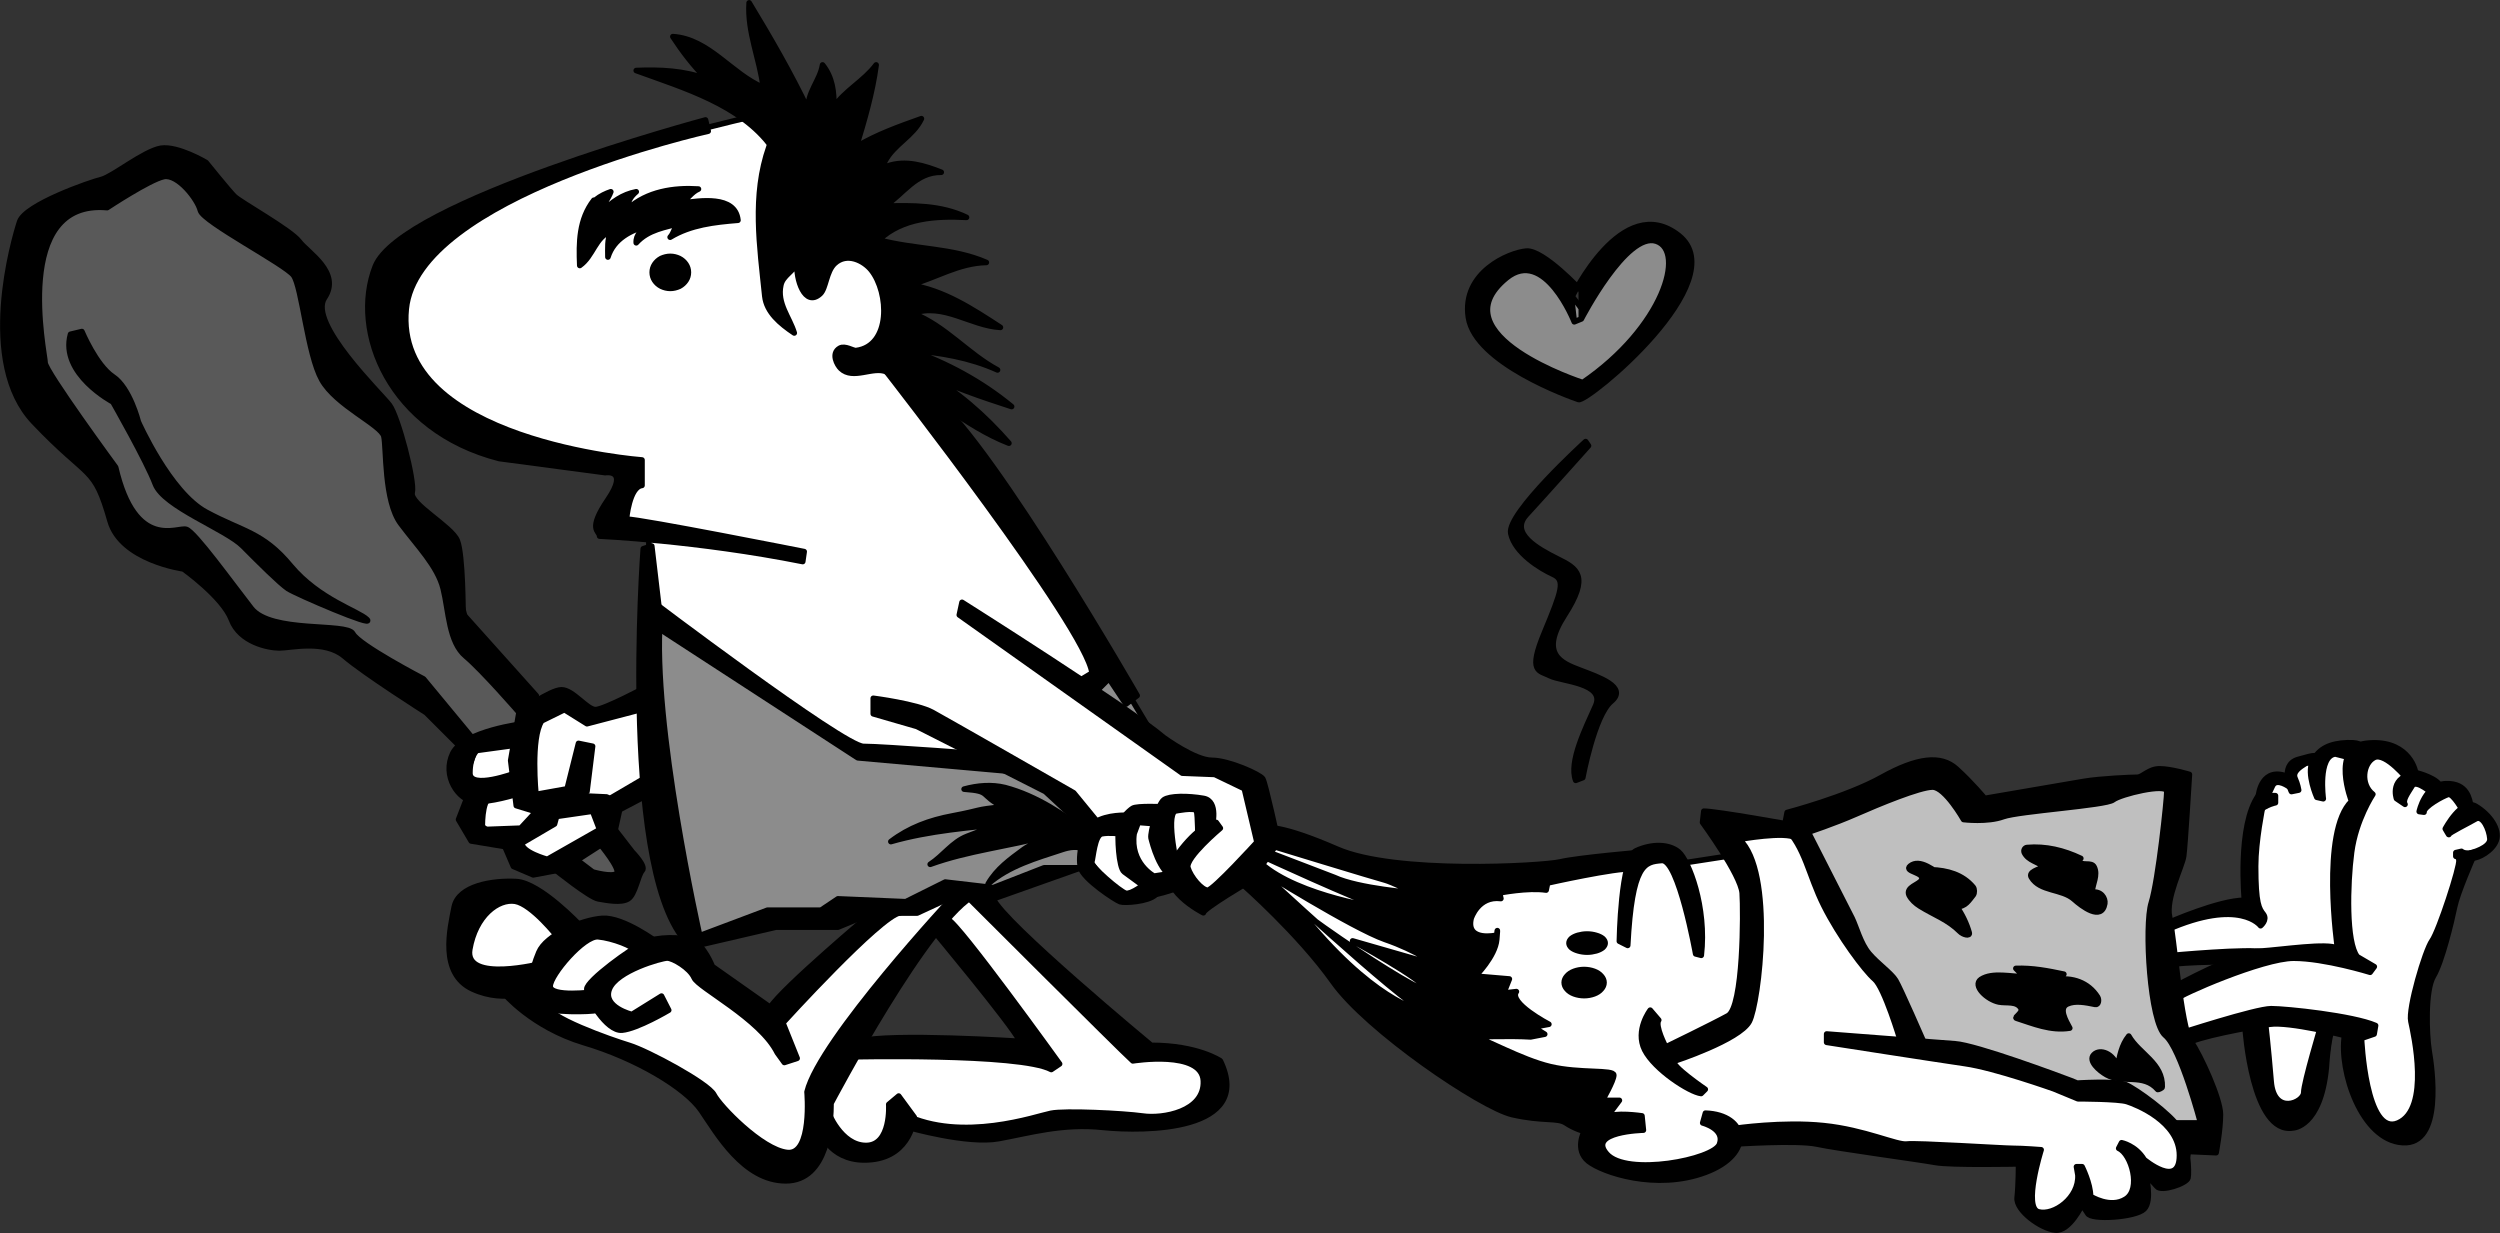 <svg xmlns="http://www.w3.org/2000/svg" xml:space="preserve" width="590.778" height="291.402" fill-rule="evenodd" stroke-linejoin="round" stroke-width="28.222" preserveAspectRatio="xMidYMid" version="1.2" viewBox="0 0 15631 7710"><rect x="0" y="0" width="15631" height="7710" fill="#333333" stroke="none"/><defs class="ClipPathGroup"><clipPath id="a" clipPathUnits="userSpaceOnUse"><path d="M0 0h21590v27940H0z"/></clipPath></defs><g class="SlideGroup"><g class="Slide" clip-path="url(#a)" transform="translate(-3051 -10058)"><g class="Page"><g class="Group"><g class="com.sun.star.drawing.ClosedBezierShape"><path fill="none" d="M5475 10759h13191v6952H5475z" class="BoundingBox"/><path fill="#fff" d="M7796 10777s-1817 405-2187 829c0 0-370 740 211 1040 582 300 1164 335 1164 335l-88 318 212 106v988l-353 142-194-124-176 88-18 159-335 53-71 212 71 105-18 159 141 106 106 18 106 141 88 53 406-282v-124l318-141s88 970 229 970l1005-194h212l-776 688-565-423-476-141-176 52-335-282s-547 88-318 476l335 142 194 194 794 370 512 494s317 141 370-265c53-405 547-1093 759-1199l565 741-1148 35-229 406s282 494 547 70c0 0 548 124 795 0 0 0 617-17 723-17s476-36 441-300c0 0 35-124-441-159 0 0-759-600-988-970l635-229 194 246 212-52 176-18 141 106 282-194s1341 1534 2170 1570l18 194s511 352 846-106h600l512 106 759 35s-106 388 106 388 212-176 212-176 282 335 370-124c0 0 282 212 300-212l141-52-141-565s300-123 405-123c106 0-52 582 177 599 0 0 247 71 300-582l176 53s-53 706 300 635c0 0 141-159 106-529s194-1058 264-1147l36-70s158-9 141-132c-18-124-141-142-141-142s-53-123-106-132-115 0-115 0-70-79-141-62c0 0-141-211-256-194l-300 27-44 62s-158-44-158 105c0 0-124-26-141 18-18 44-186 450-142 794 0 0-414 44-493 106l17 211s432-44 503-8c0 0-450 149-468 194-17 44-105-574-105-574l114-732-1270 177-221-230-891 336-423 44 8 141-343 53-124-71-1235 150s-1111-123-1181-282l-89-300-705-300-230-477-1200-1746-106-706-494-353z"/><path fill="none" stroke="#000" stroke-width="35" d="M7796 10777s-1817 405-2187 829c0 0-370 740 211 1040 582 300 1164 335 1164 335l-88 318 212 106v988l-353 142-194-124-176 88-18 159-335 53-71 212 71 105-18 159 141 106 106 18 106 141 88 53 406-282v-124l318-141s88 970 229 970l1005-194h212l-776 688-565-423-476-141-176 52-335-282s-547 88-318 476l335 142 194 194 794 370 512 494s317 141 370-265c53-405 547-1093 759-1199l565 741-1148 35-229 406s282 494 547 70c0 0 548 124 795 0 0 0 617-17 723-17s476-36 441-300c0 0 35-124-441-159 0 0-759-600-988-970l635-229 194 246 212-52 176-18 141 106 282-194s1341 1534 2170 1570l18 194s511 352 846-106h600l512 106 759 35s-106 388 106 388 212-176 212-176 282 335 370-124c0 0 282 212 300-212l141-52-141-565s300-123 405-123c106 0-52 582 177 599 0 0 247 71 300-582l176 53s-53 706 300 635c0 0 141-159 106-529s194-1058 264-1147l36-70s158-9 141-132c-18-124-141-142-141-142s-53-123-106-132-115 0-115 0-70-79-141-62c0 0-141-211-256-194l-300 27-44 62s-158-44-158 105c0 0-124-26-141 18-18 44-186 450-142 794 0 0-414 44-493 106l17 211s432-44 503-8c0 0-450 149-468 194-17 44-105-574-105-574l114-732-1270 177-221-230-891 336-423 44 8 141-343 53-124-71-1235 150s-1111-123-1181-282l-89-300-705-300-230-477-1200-1746-106-706-494-353z"/></g><g class="com.sun.star.drawing.PolyPolygonShape"><path fill="none" d="M9860 14234h391v391h-391z" class="BoundingBox"/><path fill="#8c8c8c" d="m9878 14407 142-155 212 354z"/><path fill="none" stroke="#000" stroke-width="35" d="m9878 14407 142-155 212 354z"/></g><g class="Group"><g class="com.sun.star.drawing.PolyPolygonShape"><path fill="none" d="M3228 11059h3178v3689H3228z" class="BoundingBox"/><path fill="#595959" d="m6387 14464-388-388-159-617-229-230-160-547-299-318-212-670-776-617-901 370-17 952 458 672 141 317 389 141 388 459 335 53 424 159 601 529 299-53z"/><path fill="none" stroke="#000" stroke-width="35" d="m6387 14464-388-388-159-617-229-230-160-547-299-318-212-670-776-617-901 370-17 952 458 672 141 317 389 141 388 459 335 53 424 159 601 529 299-53z"/></g><g class="com.sun.star.drawing.PolyPolygonShape"><path fill="none" d="M6491 15257h497v391h-497z" class="BoundingBox"/><path fill="#595959" d="m6509 15452 372-177 88 195-53 159z"/><path fill="none" stroke="#000" stroke-width="35" d="m6509 15452 372-177 88 195-53 159z"/></g></g><g class="com.sun.star.drawing.ClosedBezierShape"><path fill="none" d="M7126 13864h2754v2084H7126z" class="BoundingBox"/><path fill="#8c8c8c" d="M7144 13882s35 1906 246 2047l971-177 406-17 230-106 299 17 547-176 18-247-159-176-406-231-882-35z"/><path fill="none" stroke="#000" stroke-width="35" d="M7144 13882s35 1906 246 2047l971-177 406-17 230-106 299 17 547-176 18-247-159-176-406-231-882-35z"/></g><g class="com.sun.star.drawing.ClosedBezierShape"><path fill="none" d="M14287 14869h2613v2313h-2613z" class="BoundingBox"/><path fill="#bfbfbf" d="M14305 15186s776-299 864-299 211 211 211 211l1201-176 106 106-141 882 158 688 177 424-18 141-176-18-300-229-318-35-1041-283-177-388-211-283z"/><path fill="none" stroke="#000" stroke-width="35" d="M14305 15186s776-299 864-299 211 211 211 211l1201-176 106 106-141 882 158 688 177 424-18 141-176-18-300-229-318-35-1041-283-177-388-211-283z"/></g><g class="Group"><g class="com.sun.star.drawing.ClosedBezierShape"><path fill="none" d="M12277 11493h1316v1029h-1316z" class="BoundingBox"/><path fill="#8c8c8c" d="M12929 11973s-212-283-335-266c-124 18-343 169-291 354s617 442 617 442 928-617 574-946c-247-228-565 460-565 416z"/><path fill="none" stroke="#000" stroke-width="35" d="M12929 11973s-212-283-335-266c-124 18-343 169-291 354s617 442 617 442 928-617 574-946c-247-228-565 460-565 416z"/></g><g class="Group"><g class="com.sun.star.drawing.ClosedBezierShape"><path fill="none" d="M5333 10790h2765v2798H5333z" class="BoundingBox"/><path d="M7462 10808s-1906 511-2065 917c-158 405 88 1024 776 1200l662 88s150-26 18 168-53 194-53 229c0 0 609 27 1270 159l9-62s-1023-203-1111-203c0 0 17-202 97-211v-159s-1557-116-1474-945c70-705 1888-1111 1888-1111z"/><path fill="none" stroke="#000" stroke-width="35" d="M7462 10808s-1906 511-2065 917c-158 405 88 1024 776 1200l662 88s150-26 18 168-53 194-53 229c0 0 609 27 1270 159l9-62s-1023-203-1111-203c0 0 17-202 97-211v-159s-1557-116-1474-945c70-705 1888-1111 1888-1111z"/></g><g class="com.sun.star.drawing.ClosedBezierShape"><path fill="none" d="M6656 11220h1028v517H6656z" class="BoundingBox"/><path d="M6764 11310c-93 120-94 264-88 408 84-59 97-180 194-213-23 51-18 106-18 160 36-115 145-169 247-195-34 28-73 53-70 106 75-83 182-97 283-124-46 12-44 61-71 89 129-78 277-94 424-106-17-159-241-121-353-107 38-26 62-69 106-88-154-10-320 15-442 124-3-46 20-79 53-107-85 16-154 65-212 125 3-48 38-82 53-125-59 20-145 66-141 142z"/><path fill="none" stroke="#000" stroke-width="35" d="M6764 11310c-93 120-94 264-88 408 84-59 97-180 194-213-23 51-18 106-18 160 36-115 145-169 247-195-34 28-73 53-70 106 75-83 182-97 283-124-46 12-44 61-71 89 129-78 277-94 424-106-17-159-241-121-353-107 38-26 62-69 106-88-154-10-320 15-442 124-3-46 20-79 53-107-85 16-154 65-212 125 3-48 38-82 53-125-59 20-145 66-141 142z"/></g><g class="com.sun.star.drawing.ClosedBezierShape"><path fill="none" d="M7111 11643h263v237h-263z" class="BoundingBox"/><path d="M7355 11761c0-18-5-35-15-50s-24-28-42-37c-17-8-36-13-56-13s-39 5-57 13c-17 9-31 22-41 37s-15 32-15 50 5 35 15 50 24 28 42 37c17 8 36 13 56 13s39-5 57-13c17-9 31-22 41-37s15-32 15-50z"/><path fill="none" stroke="#000" stroke-width="35" d="M7355 11761c0-18-5-35-15-50s-24-28-42-37c-17-8-36-13-56-13s-39 5-57 13c-17 9-31 22-41 37s-15 32-15 50 5 35 15 50 24 28 42 37c17 8 36 13 56 13s39-5 57-13c17-9 31-22 41-37s15-32 15-50z"/></g><g class="com.sun.star.drawing.ClosedBezierShape"><path fill="none" d="M7011 10058h2384v2790H7011z" class="BoundingBox"/><path d="M7876 10976c-195-265-545-367-847-477 149-6 298 0 440 53-80-81-149-170-211-265 226 15 364 233 565 318-21-178-100-346-88-529 133 220 259 437 370 670-10-107 74-184 89-282 62 78 73 169 70 264 72-105 190-163 265-264-23 174-73 344-124 512 128-77 267-126 407-176-52 110-172 159-228 266-5 10-20 43 14 31 116-41 234-3 338 38-159-2-238 137-354 212 173-5 352-7 512 70-190-10-402 2-548 141 221 61 458 48 672 141-172 3-317 96-478 141 211 32 391 151 566 265-186-10-355-156-548-88 203 79 342 253 530 354-173-78-359-109-548-124 230 80 448 198 636 353-186-61-372-122-546-212 202 113 376 266 529 441-280-109-495-324-765-446-84-38-209 53-286-21-23-22-63-95-6-127 33-18 83 17 101 15 221-28 208-363 95-504-47-58-151-112-228-41-54 50-54 156-91 190-95 87-154-91-144-196-22 57-90 81-102 142-25 115 54 200 84 299-88-59-173-130-184-230-32-311-81-630 26-934 19-54-36-59-53-88z"/><path fill="none" stroke="#000" stroke-width="35" d="M7876 10976c-195-265-545-367-847-477 149-6 298 0 440 53-80-81-149-170-211-265 226 15 364 233 565 318-21-178-100-346-88-529 133 220 259 437 370 670-10-107 74-184 89-282 62 78 73 169 70 264 72-105 190-163 265-264-23 174-73 344-124 512 128-77 267-126 407-176-52 110-172 159-228 266-5 10-20 43 14 31 116-41 234-3 338 38-159-2-238 137-354 212 173-5 352-7 512 70-190-10-402 2-548 141 221 61 458 48 672 141-172 3-317 96-478 141 211 32 391 151 566 265-186-10-355-156-548-88 203 79 342 253 530 354-173-78-359-109-548-124 230 80 448 198 636 353-186-61-372-122-546-212 202 113 376 266 529 441-280-109-495-324-765-446-84-38-209 53-286-21-23-22-63-95-6-127 33-18 83 17 101 15 221-28 208-363 95-504-47-58-151-112-228-41-54 50-54 156-91 190-95 87-154-91-144-196-22 57-90 81-102 142-25 115 54 200 84 299-88-59-173-130-184-230-32-311-81-630 26-934 19-54-36-59-53-88z"/></g><g class="com.sun.star.drawing.ClosedBezierShape"><path fill="none" d="M8575 12364h1605v2115H8575z" class="BoundingBox"/><path d="M8593 12382s1251 1602 1286 1884l-88 53 88 88 106-106 106 159 70-53s-883-1536-1254-1853z"/><path fill="none" stroke="#000" stroke-width="35" d="M8593 12382s1251 1602 1286 1884l-88 53 88 88 106-106 106 159 70-53s-883-1536-1254-1853z"/></g><g class="com.sun.star.drawing.ClosedBezierShape"><path fill="none" d="M7029 13454h2798v2543H7029z" class="BoundingBox"/><path d="M7073 13489s-158 2101 300 2489l529-123h388l213-88h282l229-106 247 17 547-194h-229l-318 124-300-35-247 123-424-18-106 71h-335l-423 159s-300-1329-247-1987l-53-449z"/><path fill="none" stroke="#000" stroke-width="35" d="M7073 13489s-158 2101 300 2489l529-123h388l213-88h282l229-106 247 17 547-194h-229l-318 124-300-35-247 123-424-18-106 71h-335l-423 159s-300-1329-247-1987l-53-449z"/></g><g class="com.sun.star.drawing.ClosedBezierShape"><path fill="none" d="M7073 13771h2349v1132H7073z" class="BoundingBox"/><path d="M7091 13789s1235 936 1359 936c123 0 812 53 812 53l141 106-989-88-1306-849z"/><path fill="none" stroke="#000" stroke-width="35" d="M7091 13789s1235 936 1359 936c123 0 812 53 812 53l141 106-989-88-1306-849z"/></g><g class="com.sun.star.drawing.ClosedBezierShape"><path fill="none" d="M3051 10965h3372v3798H3051z" class="BoundingBox"/><path d="m6404 14408-458-511s0-371-36-459c-35-88-300-229-282-300 18-70-89-477-142-547-53-71-512-512-406-671 106-158-106-282-158-352-53-71-371-247-406-283-35-35-177-211-177-211s-176-105-282-89c-106 18-301 177-371 195-71 17-476 158-512 264-35 106-263 882 88 1252 353 372 376 265 477 619 70 247 459 300 459 300s247 176 300 317 229 177 300 177 282-53 406 52c123 106 512 353 512 353l230 230 88-36-335-405s-407-212-442-283c-36-70-512 0-635-158-124-159-353-477-406-494-53-18-319 141-442-388 0 0-441-601-441-654s-212-1023 388-970c0 0 266-176 354-194s212 141 229 212c18 70 529 335 582 405 53 71 88 494 177 653 88 159 370 282 388 353 17 70 0 406 106 547 106 142 230 265 265 406s35 335 141 423c106 89 335 353 335 353z"/><path fill="none" stroke="#000" stroke-width="35" d="m6404 14408-458-511s0-371-36-459c-35-88-300-229-282-300 18-70-89-477-142-547-53-71-512-512-406-671 106-158-106-282-158-352-53-71-371-247-406-283-35-35-177-211-177-211s-176-105-282-89c-106 18-301 177-371 195-71 17-476 158-512 264-35 106-263 882 88 1252 353 372 376 265 477 619 70 247 459 300 459 300s247 176 300 317 229 177 300 177 282-53 406 52c123 106 512 353 512 353l230 230 88-36-335-405s-407-212-442-283c-36-70-512 0-635-158-124-159-353-477-406-494-53-18-319 141-442-388 0 0-441-601-441-654s-212-1023 388-970c0 0 266-176 354-194s212 141 229 212c18 70 529 335 582 405 53 71 88 494 177 653 88 159 370 282 388 353 17 70 0 406 106 547 106 142 230 265 265 406s35 335 141 423c106 89 335 353 335 353z"/></g><g class="com.sun.star.drawing.ClosedBezierShape"><path fill="none" d="M3465 12113h1904v1846H3465z" class="BoundingBox"/><path d="M3916 12696s195 441 424 564c229 124 353 124 529 337 177 211 424 282 477 335s-441-159-495-194c-52-36-176-159-282-266-106-106-494-247-547-388s-265-513-265-513-334-176-265-423l71-17s88 211 194 282c106 70 159 283 159 283z"/><path fill="none" stroke="#000" stroke-width="35" d="M3916 12696s195 441 424 564c229 124 353 124 529 337 177 211 424 282 477 335s-441-159-495-194c-52-36-176-159-282-266-106-106-494-247-547-388s-265-513-265-513-334-176-265-423l71-17s88 211 194 282c106 70 159 283 159 283z"/></g><g class="com.sun.star.drawing.ClosedBezierShape"><path fill="none" d="M6226 14336h885v849h-885z" class="BoundingBox"/><path d="M7092 14354s-265 141-318 141-141-124-212-124-266 141-266 141l-52 301 35 282 230 71 212-159 35-283-88-18-71 284-195 35s-35-354 36-460l142-70 141 88 336-88z"/><path fill="none" stroke="#000" stroke-width="35" d="M7092 14354s-265 141-318 141-141-124-212-124-266 141-266 141l-52 301 35 282 230 71 212-159 35-283-88-18-71 284-195 35s-35-354 36-460l142-70 141 88 336-88z"/></g><g class="com.sun.star.drawing.ClosedBezierShape"><path fill="none" d="M5842 14565h502v524h-502z" class="BoundingBox"/><path d="M6325 14583s-372 44-443 185c-69 142 36 292 134 301 97 8 265-45 265-45l-9-132s-283 106-283 0c0-107 44-142 44-142l257-35z"/><path fill="none" stroke="#000" stroke-width="35" d="M6325 14583s-372 44-443 185c-69 142 36 292 134 301 97 8 265-45 265-45l-9-132s-283 106-283 0c0-107 44-142 44-142l257-35z"/></g><g class="com.sun.star.drawing.ClosedBezierShape"><path fill="none" d="M5900 15006h664v373h-664z" class="BoundingBox"/><path d="m5979 15024-61 158 79 134 265 44 256-150 27-98-115-9-123 133-240 9s-8-186 53-204z"/><path fill="none" stroke="#000" stroke-width="35" d="m5979 15024-61 158 79 134 265 44 256-150 27-98-115-9-123 133-240 9s-8-186 53-204z"/></g><g class="com.sun.star.drawing.ClosedBezierShape"><path fill="none" d="M6182 15015h770v532h-770z" class="BoundingBox"/><path d="m6200 15333 61 142 124 53 186-35 317-204 45-204-89-44-176-8-160 133 248-36 44 115-327 186s-168-45-159-106z"/><path fill="none" stroke="#000" stroke-width="35" d="m6200 15333 61 142 124 53 186-35 317-204 45-204-89-44-176-8-160 133 248-36 44 115-327 186s-168-45-159-106z"/></g><g class="com.sun.star.drawing.PolyPolygonShape"><path fill="none" d="M6817 14900h311v250h-311z" class="BoundingBox"/><path d="m6835 15068 256-150 18 106-204 107z"/><path fill="none" stroke="#000" stroke-width="35" d="m6835 15068 256-150 18 106-204 107z"/></g><g class="com.sun.star.drawing.ClosedBezierShape"><path fill="none" d="M6500 15218h590v493h-590z" class="BoundingBox"/><path d="M6518 15492s221 178 274 186c53 9 142 27 186 0 44-26 62-150 88-177 27-26-61-115-61-115l-116-150-88 97s133 159 106 186c-27 26-150-9-150-9l-116-88z"/><path fill="none" stroke="#000" stroke-width="35" d="M6518 15492s221 178 274 186c53 9 142 27 186 0 44-26 62-150 88-177 27-26-61-115-61-115l-116-150-88 97s133 159 106 186c-27 26-150-9-150-9l-116-88z"/></g><g class="com.sun.star.drawing.ClosedBezierShape"><path fill="none" d="M6702 15747h1996v973H6702z" class="BoundingBox"/><path d="M8503 15765s-557 468-636 591l-362-255s-52-134-123-160c-71-27-222-27-301 9-79 35-361 239-361 292s123 265 220 257c97-9 292-125 292-125l-45-88-185 115s-185-45-141-159c44-115 326-194 362-194 35 0 141 61 168 123 26 62 414 256 520 469l44 61 80-26-89-222s610-671 733-688z"/><path fill="none" stroke="#000" stroke-width="35" d="M8503 15765s-557 468-636 591l-362-255s-52-134-123-160c-71-27-222-27-301 9-79 35-361 239-361 292s123 265 220 257c97-9 292-125 292-125l-45-88-185 115s-185-45-141-159c44-115 326-194 362-194 35 0 141 61 168 123 26 62 414 256 520 469l44 61 80-26-89-222s610-671 733-688z"/></g><g class="com.sun.star.drawing.ClosedBezierShape"><path fill="none" d="M6346 15782h835v620h-835z" class="BoundingBox"/><path d="M7162 15951s-212-159-344-151c-133 9-354 106-398 213-44 105-96 292-9 336 88 44 335 35 372 26 35-9-18-115-18-115s-274 36-274-36c0-70 211-318 300-309 89 8 230 62 230 89 0 26 141-53 141-53z"/><path fill="none" stroke="#000" stroke-width="35" d="M7162 15951s-212-159-344-151c-133 9-354 106-398 213-44 105-96 292-9 336 88 44 335 35 372 26 35-9-18-115-18-115s-274 36-274-36c0-70 211-318 300-309 89 8 230 62 230 89 0 26 141-53 141-53z"/></g><g class="com.sun.star.drawing.ClosedBezierShape"><path fill="none" d="M5841 15551h856v753h-856z" class="BoundingBox"/><path d="M6678 15844s-248-265-398-274c-150-8-362 26-389 159-26 133-96 416 115 513 213 97 389 0 389 0l44-160s-486 125-451-88c36-212 178-318 284-301 105 18 265 222 265 222z"/><path fill="none" stroke="#000" stroke-width="35" d="M6678 15844s-248-265-398-274c-150-8-362 26-389 159-26 133-96 416 115 513 213 97 389 0 389 0l44-160s-486 125-451-88c36-212 178-318 284-301 105 18 265 222 265 222z"/></g><g class="com.sun.star.drawing.ClosedBezierShape"><path fill="none" d="M6182 15632h2993v1828H6182z" class="BoundingBox"/><path d="M6200 16267s176 212 502 310c328 97 636 282 733 423s265 441 529 441c265 0 283-371 283-485 0 0 618-1174 909-1306l-141 8s-839 901-918 1227c0 0 35 397-124 379-159-17-423-291-458-361-36-71-415-274-530-309s-521-177-521-257l-70-97z"/><path fill="none" stroke="#000" stroke-width="35" d="M6200 16267s176 212 502 310c328 97 636 282 733 423s265 441 529 441c265 0 283-371 283-485 0 0 618-1174 909-1306l-141 8s-839 901-918 1227c0 0 35 397-124 379-159-17-423-291-458-361-36-71-415-274-530-309s-521-177-521-257l-70-97z"/></g><g class="com.sun.star.drawing.ClosedBezierShape"><path fill="none" d="M8334 15791h1361v973H8334z" class="BoundingBox"/><path d="M8882 15870s486 583 547 699c0 0-813-53-1007 0l-70 97s1077-26 1272 79l52-35s-636-884-697-901z"/><path fill="none" stroke="#000" stroke-width="35" d="M8882 15870s486 583 547 699c0 0-813-53-1007 0l-70 97s1077-26 1272 79l52-35s-636-884-697-901z"/></g><g class="com.sun.star.drawing.ClosedBezierShape"><path fill="none" d="M8166 16893h620v437h-620z" class="BoundingBox"/><path d="M8184 17141s70 194 318 167c247-26 265-265 265-265l-97-132-62 52s17 257-142 257-238-212-238-212z"/><path fill="none" stroke="#000" stroke-width="35" d="M8184 17141s70 194 318 167c247-26 265-265 265-265l-97-132-62 52s17 257-142 257-238-212-238-212z"/></g><g class="com.sun.star.drawing.ClosedBezierShape"><path fill="none" d="M8687 15632h2053v1571H8687z" class="BoundingBox"/><path d="M8731 17107s370 106 564 70c194-35 397-97 654-70 256 26 944 26 732-416 0 0-141-97-432-97 0 0-927-768-989-918l-106-26h-70s980 979 1050 1041c0 0 432-70 441 125 9 194-256 238-379 220-123-17-486-35-574-17-88 17-556 185-917 8z"/><path fill="none" stroke="#000" stroke-width="35" d="M8731 17107s370 106 564 70c194-35 397-97 654-70 256 26 944 26 732-416 0 0-141-97-432-97 0 0-927-768-989-918l-106-26h-70s980 979 1050 1041c0 0 432-70 441 125 9 194-256 238-379 220-123-17-486-35-574-17-88 17-556 185-917 8z"/></g><g class="com.sun.star.drawing.ClosedBezierShape"><path fill="none" d="M9031 13806h2031v1978H9031z" class="BoundingBox"/><path d="M9066 13824s1033 652 1262 846c0 0 194 142 300 142s300 88 318 115c17 26 97 397 97 397l-168 238s-300 176-300 203c0 0-300-150-194-318 106-167 221-247 274-247l26 36s-220 185-203 247c18 61 88 141 124 141 35 0 308-300 308-300l-79-335-185-89-203-8-1394-989z"/><path fill="none" stroke="#000" stroke-width="35" d="M9066 13824s1033 652 1262 846c0 0 194 142 300 142s300 88 318 115c17 26 97 397 97 397l-168 238s-300 176-300 203c0 0-300-150-194-318 106-167 221-247 274-247l26 36s-220 185-203 247c18 61 88 141 124 141 35 0 308-300 308-300l-79-335-185-89-203-8-1394-989z"/></g><g class="com.sun.star.drawing.ClosedBezierShape"><path fill="none" d="M8493 14406h1449v849H8493z" class="BoundingBox"/><path d="M8511 14424s273 35 370 88 883 503 883 503l159 194-89 27-247-229-803-407-273-79z"/><path fill="none" stroke="#000" stroke-width="35" d="M8511 14424s273 35 370 88 883 503 883 503l159 194-89 27-247-229-803-407-273-79z"/></g><g class="com.sun.star.drawing.ClosedBezierShape"><path fill="none" d="M10229 15020h429v544h-429z" class="BoundingBox"/><path d="M10629 15226s44-159-53-176-213-17-248 9-87 202-80 239c9 35 53 211 142 247l26-44s-79-337-18-372c0 0 125-26 134 0 9 27 9 186 9 186z"/><path fill="none" stroke="#000" stroke-width="35" d="M10629 15226s44-159-53-176-213-17-248 9-87 202-80 239c9 35 53 211 142 247l26-44s-79-337-18-372c0 0 125-26 134 0 9 27 9 186 9 186z"/></g><g class="com.sun.star.drawing.ClosedBezierShape"><path fill="none" d="M10024 15083h418v587h-418z" class="BoundingBox"/><path d="M10328 15103s-169-8-195 9c-27 17-80 70-88 123s0 248 35 274c35 27 195 142 195 142s115-27 141-45c27-17-35-88-35-88l-115 18s-151-80-124-266l26-70s107 9 133 9c27 0 27-106 27-106z"/><path fill="none" stroke="#000" stroke-width="35" d="M10328 15103s-169-8-195 9c-27 17-80 70-88 123s0 248 35 274c35 27 195 142 195 142s115-27 141-45c27-17-35-88-35-88l-115 18s-151-80-124-266l26-70s107 9 133 9c27 0 27-106 27-106z"/></g><g class="com.sun.star.drawing.ClosedBezierShape"><path fill="none" d="M9784 15138h511v581h-511z" class="BoundingBox"/><path d="M10099 15156s-124-8-204 44c-79 53-105 213-88 283 17 71 221 204 248 213 26 9 177 0 221-44l-62-71s-89 71-124 62-222-168-213-195c9-26 18-168 63-177 44-9 115 0 115 0z"/><path fill="none" stroke="#000" stroke-width="35" d="M10099 15156s-124-8-204 44c-79 53-105 213-88 283 17 71 221 204 248 213 26 9 177 0 221-44l-62-71s-89 71-124 62-222-168-213-195c9-26 18-168 63-177 44-9 115 0 115 0z"/></g><g class="com.sun.star.drawing.ClosedBezierShape"><path fill="none" d="M8603 14952h1291v652H8603z" class="BoundingBox"/><path d="M9865 15276c-160-125-331-241-531-294-82-20-171-13-255 10 176 13 91 32 244 111-186 18-123 20-315 56-145 27-273 74-387 161 244-70 498-88 750-115-95 14-184 47-273 82-93 36-149 122-231 175 238-86 491-112 733-178-44 38-100 50-147 84-87 64-170 123-224 217 129-114 301-162 462-215 45-15 100-26 148 3 1-45 41-78 35-124z"/><path fill="none" stroke="#000" stroke-width="35" d="M9865 15276c-160-125-331-241-531-294-82-20-171-13-255 10 176 13 91 32 244 111-186 18-123 20-315 56-145 27-273 74-387 161 244-70 498-88 750-115-95 14-184 47-273 82-93 36-149 122-231 175 238-86 491-112 733-178-44 38-100 50-147 84-87 64-170 123-224 217 129-114 301-162 462-215 45-15 100-26 148 3 1-45 41-78 35-124z"/></g><g class="com.sun.star.drawing.ClosedBezierShape"><path fill="none" d="M13158 15327h556v723h-556z" class="BoundingBox"/><path d="M13176 15943s8-522 105-566 204-44 266 8c62 53 176 345 141 646l-35-9s-106-593-212-584c-107 9-186 18-213 531z"/><path fill="none" stroke="#000" stroke-width="35" d="M13176 15943s8-522 105-566 204-44 266 8c62 53 176 345 141 646l-35-9s-106-593-212-584c-107 9-186 18-213 531z"/></g><g class="com.sun.star.drawing.ClosedBezierShape"><path fill="none" d="M12843 15880h263v150h-263z" class="BoundingBox"/><path d="M13087 15955v-1c0-9-5-19-15-28-10-8-24-15-42-20-17-5-36-8-56-8s-39 3-57 8c-17 5-31 12-41 20-10 9-15 19-15 29 0 9 5 19 15 28 10 8 24 15 42 20 17 5 36 8 56 8s39-3 57-8c17-5 31-12 41-20 10-9 15-19 15-28z"/><path fill="none" stroke="#000" stroke-width="35" d="M13087 15955v-1c0-9-5-19-15-28-10-8-24-15-42-20-17-5-36-8-56-8s-39 3-57 8c-17 5-31 12-41 20-10 9-15 19-15 29 0 9 5 19 15 28 10 8 24 15 42 20 17 5 36 8 56 8s39-3 57-8c17-5 31-12 41-20 10-9 15-19 15-28z"/></g><g class="com.sun.star.drawing.ClosedBezierShape"><path fill="none" d="M12813 16102h286v200h-286z" class="BoundingBox"/><path d="M13080 16202v-1c0-14-6-28-17-40-11-13-26-23-45-30s-41-11-62-11h-2c-21 0-42 4-61 11s-34 17-45 30c-11 12-17 26-17 40 0 15 6 29 17 41 11 13 26 23 45 30s41 11 63 11c21 0 43-4 62-11s34-17 45-30c11-12 17-26 17-40z"/><path fill="none" stroke="#000" stroke-width="35" d="M13080 16202v-1c0-14-6-28-17-40-11-13-26-23-45-30s-41-11-62-11h-2c-21 0-42 4-61 11s-34 17-45 30c-11 12-17 26-17 40 0 15 6 29 17 41 11 13 26 23 45 30s41 11 63 11c21 0 43-4 62-11s34-17 45-30c11-12 17-26 17-40z"/></g><g class="com.sun.star.drawing.ClosedBezierShape"><path fill="none" d="M13296 15112h1002v1802h-1002z" class="BoundingBox"/><path d="M13369 16374s-96 125-35 248c62 123 282 265 353 273l26-26s-220-150-194-176c0 0 407-133 469-248 61-115 158-936-62-1139 0 0 291-53 353-9l-9-79s-486-88-566-88l-8 70s239 326 248 442c8 115 8 714-89 767-98 54-389 195-389 195s-70-132-44-168z"/><path fill="none" stroke="#000" stroke-width="35" d="M13369 16374s-96 125-35 248c62 123 282 265 353 273l26-26s-220-150-194-176c0 0 407-133 469-248 61-115 158-936-62-1139 0 0 291-53 353-9l-9-79s-486-88-566-88l-8 70s239 326 248 442c8 115 8 714-89 767-98 54-389 195-389 195s-70-132-44-168z"/></g><g class="com.sun.star.drawing.ClosedBezierShape"><path fill="none" d="M10803 15216h3146v2240h-3146z" class="BoundingBox"/><path d="M13335 15385s-414 35-529 62c-115 26-1033 79-1395-80-361-157-441-132-441-132l-17 97s723 221 758 229c36 9 185 80 185 80s-352-27-502-97l-415-159-35 27s591 273 758 326c0 0-529-71-767-282l-17 35s590 370 793 441c203 70 318 159 318 159l-521-150s439 240 459 300c26 79-1102-662-1049-750 0 0 881 820 1040 892 0 0-273-36-697-530-423-494-423-318-423-318l-17 53s352 309 564 608c212 301 926 786 1121 831 194 44 282 17 335 52 53 36 115 53 115 53s-62 115 26 186c88 70 424 185 732 70 309-115 265-361 0-370l-17 61s141 36 105 133c-35 97-582 203-705 61-124-141 229-149 229-149l-9-89s-176-26-220 9l79-106h-106s71-123 71-158c0-36-212-9-397-53s-415-177-477-186c0 0 230-8 354 0l88-17-71-44 97-18s-255-133-203-204l-79 9 35-88-212-18s124-123 133-229 0-27 0-27-195 45-160-105c0 0 44-142 186-124l-8-35s176-35 291-18l9-44s432-97 529-88z"/><path fill="none" stroke="#000" stroke-width="35" d="M13335 15385s-414 35-529 62c-115 26-1033 79-1395-80-361-157-441-132-441-132l-17 97s723 221 758 229c36 9 185 80 185 80s-352-27-502-97l-415-159-35 27s591 273 758 326c0 0-529-71-767-282l-17 35s590 370 793 441c203 70 318 159 318 159l-521-150s439 240 459 300c26 79-1102-662-1049-750 0 0 881 820 1040 892 0 0-273-36-697-530-423-494-423-318-423-318l-17 53s352 309 564 608c212 301 926 786 1121 831 194 44 282 17 335 52 53 36 115 53 115 53s-62 115 26 186c88 70 424 185 732 70 309-115 265-361 0-370l-17 61s141 36 105 133c-35 97-582 203-705 61-124-141 229-149 229-149l-9-89s-176-26-220 9l79-106h-106s71-123 71-158c0-36-212-9-397-53s-415-177-477-186c0 0 230-8 354 0l88-17-71-44 97-18s-255-133-203-204l-79 9 35-88-212-18s124-123 133-229 0-27 0-27-195 45-160-105c0 0 44-142 186-124l-8-35s176-35 291-18l9-44s432-97 529-88z"/></g><g class="com.sun.star.drawing.ClosedBezierShape"><path fill="none" d="M14190 14792h2763v2492h-2763z" class="BoundingBox"/><path d="m14208 15226 17-88s371-97 591-220c221-123 370-141 467-53s177 185 177 185 512-88 618-106 300-26 335-26c36 0 71-53 141-53 71 0 186 35 186 35s-27 450-36 511c-8 62-114 265-88 380 27 114 71 689 133 777 61 88 185 361 185 458s-27 239-27 239l-203-9-53-177h159s-123-467-220-547c-97-79-133-688-88-830 44-141 97-643 97-696s-291 17-336 53c-44 35-590 70-687 105-98 36-248 18-248 18s-115-203-194-203c-80 0-336 106-477 168s-300 114-300 114 247 486 274 538c26 53 53 159 106 221 53 63 141 124 167 169 27 44 177 388 177 388l-150-18s-97-326-159-379-221-266-318-460-114-361-246-494z"/><path fill="none" stroke="#000" stroke-width="35" d="m14208 15226 17-88s371-97 591-220c221-123 370-141 467-53s177 185 177 185 512-88 618-106 300-26 335-26c36 0 71-53 141-53 71 0 186 35 186 35s-27 450-36 511c-8 62-114 265-88 380 27 114 71 689 133 777 61 88 185 361 185 458s-27 239-27 239l-203-9-53-177h159s-123-467-220-547c-97-79-133-688-88-830 44-141 97-643 97-696s-291 17-336 53c-44 35-590 70-687 105-98 36-248 18-248 18s-115-203-194-203c-80 0-336 106-477 168s-300 114-300 114 247 486 274 538c26 53 53 159 106 221 53 63 141 124 167 169 27 44 177 388 177 388l-150-18s-97-326-159-379-221-266-318-460-114-361-246-494z"/></g><g class="com.sun.star.drawing.ClosedBezierShape"><path fill="none" d="M13881 16505h2872v1263h-2872z" class="BoundingBox"/><path d="M14472 16523s670 52 802 61c134 9 654 203 725 230 70 26 26 17 26 17s256-17 317 9c62 26 283 185 336 273 53 90 61 275 53 310-9 35-168 88-194 53l-71-79s44 167-9 220-335 71-353 27l-35-53s-79 167-167 158c-89-8-247-123-239-202 9-80 9-212 9-212s-424 9-521-9-617-88-741-115c-123-26-511 0-511 0v-98s299-44 555-17c256 26 459 124 520 115 62-8 601 27 663 27s176 9 176 9-114 361-17 388c97 26 255-88 247-230l-9-52h35s53 105 53 185c0 0 123 79 220 17 98-61 36-282-44-317l18-35s88 17 141 105c0 0 221 186 221-26 0-213-274-319-327-336-53-18-308-18-308-18l-150-62s-371-132-556-158c-186-27-865-133-865-133z"/><path fill="none" stroke="#000" stroke-width="35" d="M14472 16523s670 52 802 61c134 9 654 203 725 230 70 26 26 17 26 17s256-17 317 9c62 26 283 185 336 273 53 90 61 275 53 310-9 35-168 88-194 53l-71-79s44 167-9 220-335 71-353 27l-35-53s-79 167-167 158c-89-8-247-123-239-202 9-80 9-212 9-212s-424 9-521-9-617-88-741-115c-123-26-511 0-511 0v-98s299-44 555-17c256 26 459 124 520 115 62-8 601 27 663 27s176 9 176 9-114 361-17 388c97 26 255-88 247-230l-9-52h35s53 105 53 185c0 0 123 79 220 17 98-61 36-282-44-317l18-35s88 17 141 105c0 0 221 186 221-26 0-213-274-319-327-336-53-18-308-18-308-18l-150-62s-371-132-556-158c-186-27-865-133-865-133z"/></g><g class="com.sun.star.drawing.ClosedBezierShape"><path fill="none" d="M16633 14685h1542v1638h-1542z" class="BoundingBox"/><path d="M16651 16225s389-212 530-220c141-9 423-53 485-18 0 0-106-733 88-919 0 0-131-335 89-362 247-30 313 146 313 199l-48 30s-141-176-212-141c-71 36-88 168-9 230 0 0-106 159-133 362s-35 566 36 654l106 62-26 35s-284-88-478-88-715 229-733 255z"/><path fill="none" stroke="#000" stroke-width="35" d="M16651 16225s389-212 530-220c141-9 423-53 485-18 0 0-106-733 88-919 0 0-131-335 89-362 247-30 313 146 313 199l-48 30s-141-176-212-141c-71 36-88 168-9 230 0 0-106 159-133 362s-35 566 36 654l106 62-26 35s-284-88-478-88-715 229-733 255z"/></g><g class="com.sun.star.drawing.ClosedBezierShape"><path fill="none" d="M18011 14874h318v232h-318z" class="BoundingBox"/><path d="M18035 15051s-51-142 133-159c0 0 133 35 142 88l-44 45s-107-98-133-54c-27 45-62 89-45 116z"/><path fill="none" stroke="#000" stroke-width="35" d="M18035 15051s-51-142 133-159c0 0 133 35 142 88l-44 45s-107-98-133-54c-27 45-62 89-45 116z"/></g><g class="com.sun.star.drawing.ClosedBezierShape"><path fill="none" d="M18159 14940h360v215h-360z" class="BoundingBox"/><path d="M18177 15132s35-170 168-174 147 98 155 143l-48 31s-63-116-94-107-155 76-151 111z"/><path fill="none" stroke="#000" stroke-width="35" d="M18177 15132s35-170 168-174 147 98 155 143l-48 31s-63-116-94-107-155 76-151 111z"/></g><g class="com.sun.star.drawing.ClosedBezierShape"><path fill="none" d="M18322 15072h360v369h-360z" class="BoundingBox"/><path d="M18340 15240s102-193 190-141c89 53 151 145 129 212-22 66-116 115-147 111-30-5-13-31-13-31s125-31 120-89c-4-58-45-150-89-124s-173 89-168 98c4 9-22-36-22-36z"/><path fill="none" stroke="#000" stroke-width="35" d="M18340 15240s102-193 190-141c89 53 151 145 129 212-22 66-116 115-147 111-30-5-13-31-13-31s125-31 120-89c-4-58-45-150-89-124s-173 89-168 98c4 9-22-36-22-36z"/></g><g class="com.sun.star.drawing.ClosedBezierShape"><path fill="none" d="M16651 15398h1881v1824h-1881z" class="BoundingBox"/><path d="M18513 15420s-97 220-115 309c-18 88-79 344-132 432s-44 362-27 468c18 106 89 591-167 573-256-17-397-449-362-670 0 0-345-88-468-70-124 17-459 79-521 123l-52-62s485-158 582-158 512 44 653 105l-9 53-79 27s26 617 229 529 97-556 80-635c-18-79 88-442 132-504 44-61 176-467 168-502-9-35 88-18 88-18z"/><path fill="none" stroke="#000" stroke-width="35" d="M18513 15420s-97 220-115 309c-18 88-79 344-132 432s-44 362-27 468c18 106 89 591-167 573-256-17-397-449-362-670 0 0-345-88-468-70-124 17-459 79-521 123l-52-62s485-158 582-158 512 44 653 105l-9 53-79 27s26 617 229 529 97-556 80-635c-18-79 88-442 132-504 44-61 176-467 168-502-9-35 88-18 88-18z"/></g><g class="com.sun.star.drawing.ClosedBezierShape"><path fill="none" d="M18388 15363h157v82h-157z" class="BoundingBox"/><path d="M18526 15385s-58 19-85-4l-35 8v23l39 14 81-14z"/><path fill="none" stroke="#000" stroke-width="35" d="M18526 15385s-58 19-85-4l-35 8v23l39 14 81-14z"/></g><g class="com.sun.star.drawing.ClosedBezierShape"><path fill="none" d="M16580 14881h805v1010h-805z" class="BoundingBox"/><path d="M16606 15828s318-141 478-141c0 0-45-469 88-655 0 0 17-193 194-114v61s-80-61-106-9c-26 53-62 133-62 133s-44 211-44 371c0 239 22 266 49 301 26 35-18 71-18 71s-128-177-587 26z"/><path fill="none" stroke="#000" stroke-width="35" d="M16606 15828s318-141 478-141c0 0-45-469 88-655 0 0 17-193 194-114v61s-80-61-106-9c-26 53-62 133-62 133s-44 211-44 371c0 239 22 266 49 301 26 35-18 71-18 71s-128-177-587 26z"/></g><g class="com.sun.star.drawing.ClosedBezierShape"><path fill="none" d="M17335 14765h269v261h-269z" class="BoundingBox"/><path d="M17378 15007s-78-164 40-200c120-34 111-30 147 0 35 31 13 9 13 9l-13 27s-75-27-103-9c-26 17-79 48-62 89 18 40 23 75 23 75z"/><path fill="none" stroke="#000" stroke-width="35" d="M17378 15007s-78-164 40-200c120-34 111-30 147 0 35 31 13 9 13 9l-13 27s-75-27-103-9c-26 17-79 48-62 89 18 40 23 75 23 75z"/></g><g class="com.sun.star.drawing.ClosedBezierShape"><path fill="none" d="M17480 14684h347v387h-347z" class="BoundingBox"/><path d="M17803 14728s31-29-76-26c-106 4-177 35-217 116-39 79 27 225 27 225l40 9s-36-266 75-280l94 24z"/><path fill="none" stroke="#000" stroke-width="35" d="M17803 14728s31-29-76-26c-106 4-177 35-217 116-39 79 27 225 27 225l40 9s-36-266 75-280l94 24z"/></g><g class="com.sun.star.drawing.ClosedBezierShape"><path fill="none" d="M16596 15986h635v129h-635z" class="BoundingBox"/><path d="M16619 16033s501-47 593-22l-106 59s-451 0-478 22c-25 22-9-59-9-59z"/><path fill="none" stroke="#000" stroke-width="35" d="M16619 16033s501-47 593-22l-106 59s-451 0-478 22c-25 22-9-59-9-59z"/></g><g class="com.sun.star.drawing.ClosedBezierShape"><path fill="none" d="M17070 16430h589v701h-589z" class="BoundingBox"/><path d="M17088 16483s44 671 300 627c0 0 172-4 208-376 0 0 13-225 44-242l-75-31s-110 367-110 428c0 62-187 146-204-70-18-217-36-371-36-371z"/><path fill="none" stroke="#000" stroke-width="35" d="M17088 16483s44 671 300 627c0 0 172-4 208-376 0 0 13-225 44-242l-75-31s-110 367-110 428c0 62-187 146-204-70-18-217-36-371-36-371z"/></g><g class="com.sun.star.drawing.ClosedBezierShape"><path fill="none" d="M17153 15015h144v135h-144z" class="BoundingBox"/><path d="M17171 15033h107v44s-54 9-107 54z"/><path fill="none" stroke="#000" stroke-width="35" d="M17171 15033h107v44s-54 9-107 54z"/></g></g><g class="com.sun.star.drawing.ClosedBezierShape"><path fill="none" d="M12478 12801h698v2155h-698z" class="BoundingBox"/><path d="M12965 12819s-494 449-468 574c26 123 186 220 265 256 79 35 53 105-53 361-107 256-35 238 35 274 71 35 345 44 284 186-63 141-169 353-125 467l44-17s72-389 178-477c106-89-80-151-195-195s-256-97-97-344 79-291-44-352c-124-62-300-159-195-275 106-115 389-432 389-432z"/><path fill="none" stroke="#000" stroke-width="35" d="M12965 12819s-494 449-468 574c26 123 186 220 265 256 79 35 53 105-53 361-107 256-35 238 35 274 71 35 345 44 284 186-63 141-169 353-125 467l44-17s72-389 178-477c106-89-80-151-195-195s-256-97-97-344 79-291-44-352c-124-62-300-159-195-275 106-115 389-432 389-432z"/></g><g class="com.sun.star.drawing.ClosedBezierShape"><path fill="none" d="M12210 11444h1437v1131h-1437z" class="BoundingBox"/><path d="M12938 11876s-238-257-344-248-405 133-362 415c44 284 636 495 689 513s980-742 627-1025c-354-281-671 389-671 389l17 150 44-18s283-548 469-486c185 62 44 539-460 884 0 0-916-295-477-654 239-195 424 274 424 274l44-18z"/><path fill="none" stroke="#000" stroke-width="35" d="M12938 11876s-238-257-344-248-405 133-362 415c44 284 636 495 689 513s980-742 627-1025c-354-281-671 389-671 389l17 150 44-18s283-548 469-486c185 62 44 539-460 884 0 0-916-295-477-654 239-195 424 274 424 274l44-18z"/></g></g><g class="com.sun.star.drawing.ClosedBezierShape"><path fill="none" d="M15688 15337h543v442h-543z" class="BoundingBox"/><path d="M16061 15425c-107-51-219-78-336-68-13 1-24 16-17 32 25 50 84 56 123 89-35 17-99 32-79 65 54 91 191 70 267 138 47 42 173 140 192 26 5-32-23-80-80-70 4-53 38-107 14-157-17-37-76-2-99-39-1-2 9-11 15-16z"/><path fill="none" stroke="#000" stroke-width="35" d="M16061 15425c-107-51-219-78-336-68-13 1-24 16-17 32 25 50 84 56 123 89-35 17-99 32-79 65 54 91 191 70 267 138 47 42 173 140 192 26 5-32-23-80-80-70 4-53 38-107 14-157-17-37-76-2-99-39-1-2 9-11 15-16z"/></g><g class="com.sun.star.drawing.ClosedBezierShape"><path fill="none" d="M14966 15439h448v483h-448z" class="BoundingBox"/><path d="M15214 15549c-71-50-160-125-220-76-43 36 99 38 70 89-14 27-98 43-77 92 14 28 40 52 69 70 90 56 174 83 250 159 17 18 65 32 57 6-15-54-43-113-78-163 54 3 77-40 104-73 8-11 8-37-1-48-67-80-162-105-262-109z"/><path fill="none" stroke="#000" stroke-width="35" d="M15214 15549c-71-50-160-125-220-76-43 36 99 38 70 89-14 27-98 43-77 92 14 28 40 52 69 70 90 56 174 83 250 159 17 18 65 32 57 6-15-54-43-113-78-163 54 3 77-40 104-73 8-11 8-37-1-48-67-80-162-105-262-109z"/></g><g class="com.sun.star.drawing.ClosedBezierShape"><path fill="none" d="M15402 16094h789v415h-789z" class="BoundingBox"/><path d="M15955 16149c-99-21-198-40-300-36 22 21 40 46 71 53-100 0-217-32-290 16-54 38 38 126 113 141 46 9 113-8 138 40 14 27-44 56-29 61 106 34 215 81 334 62-25-46-72-125-15-151 49-22 112-10 175 3 19 4 25-28 14-46-58-92-160-126-264-108-3-44 34-27 53-35z"/><path fill="none" stroke="#000" stroke-width="35" d="M15955 16149c-99-21-198-40-300-36 22 21 40 46 71 53-100 0-217-32-290 16-54 38 38 126 113 141 46 9 113-8 138 40 14 27-44 56-29 61 106 34 215 81 334 62-25-46-72-125-15-151 49-22 112-10 175 3 19 4 25-28 14-46-58-92-160-126-264-108-3-44 34-27 53-35z"/></g><g class="com.sun.star.drawing.ClosedBezierShape"><path fill="none" d="M16114 16518h475v371h-475z" class="BoundingBox"/><path d="M16291 16731c-25-88-111-118-149-78-36 37 32 98 80 125 100 57 230-12 320 92 2 2 28-9 28-15 6-150-146-208-209-319-45 56-58 126-70 195z"/><path fill="none" stroke="#000" stroke-width="35" d="M16291 16731c-25-88-111-118-149-78-36 37 32 98 80 125 100 57 230-12 320 92 2 2 28-9 28-15 6-150-146-208-209-319-45 56-58 126-70 195z"/></g></g></g></g></g></svg>
